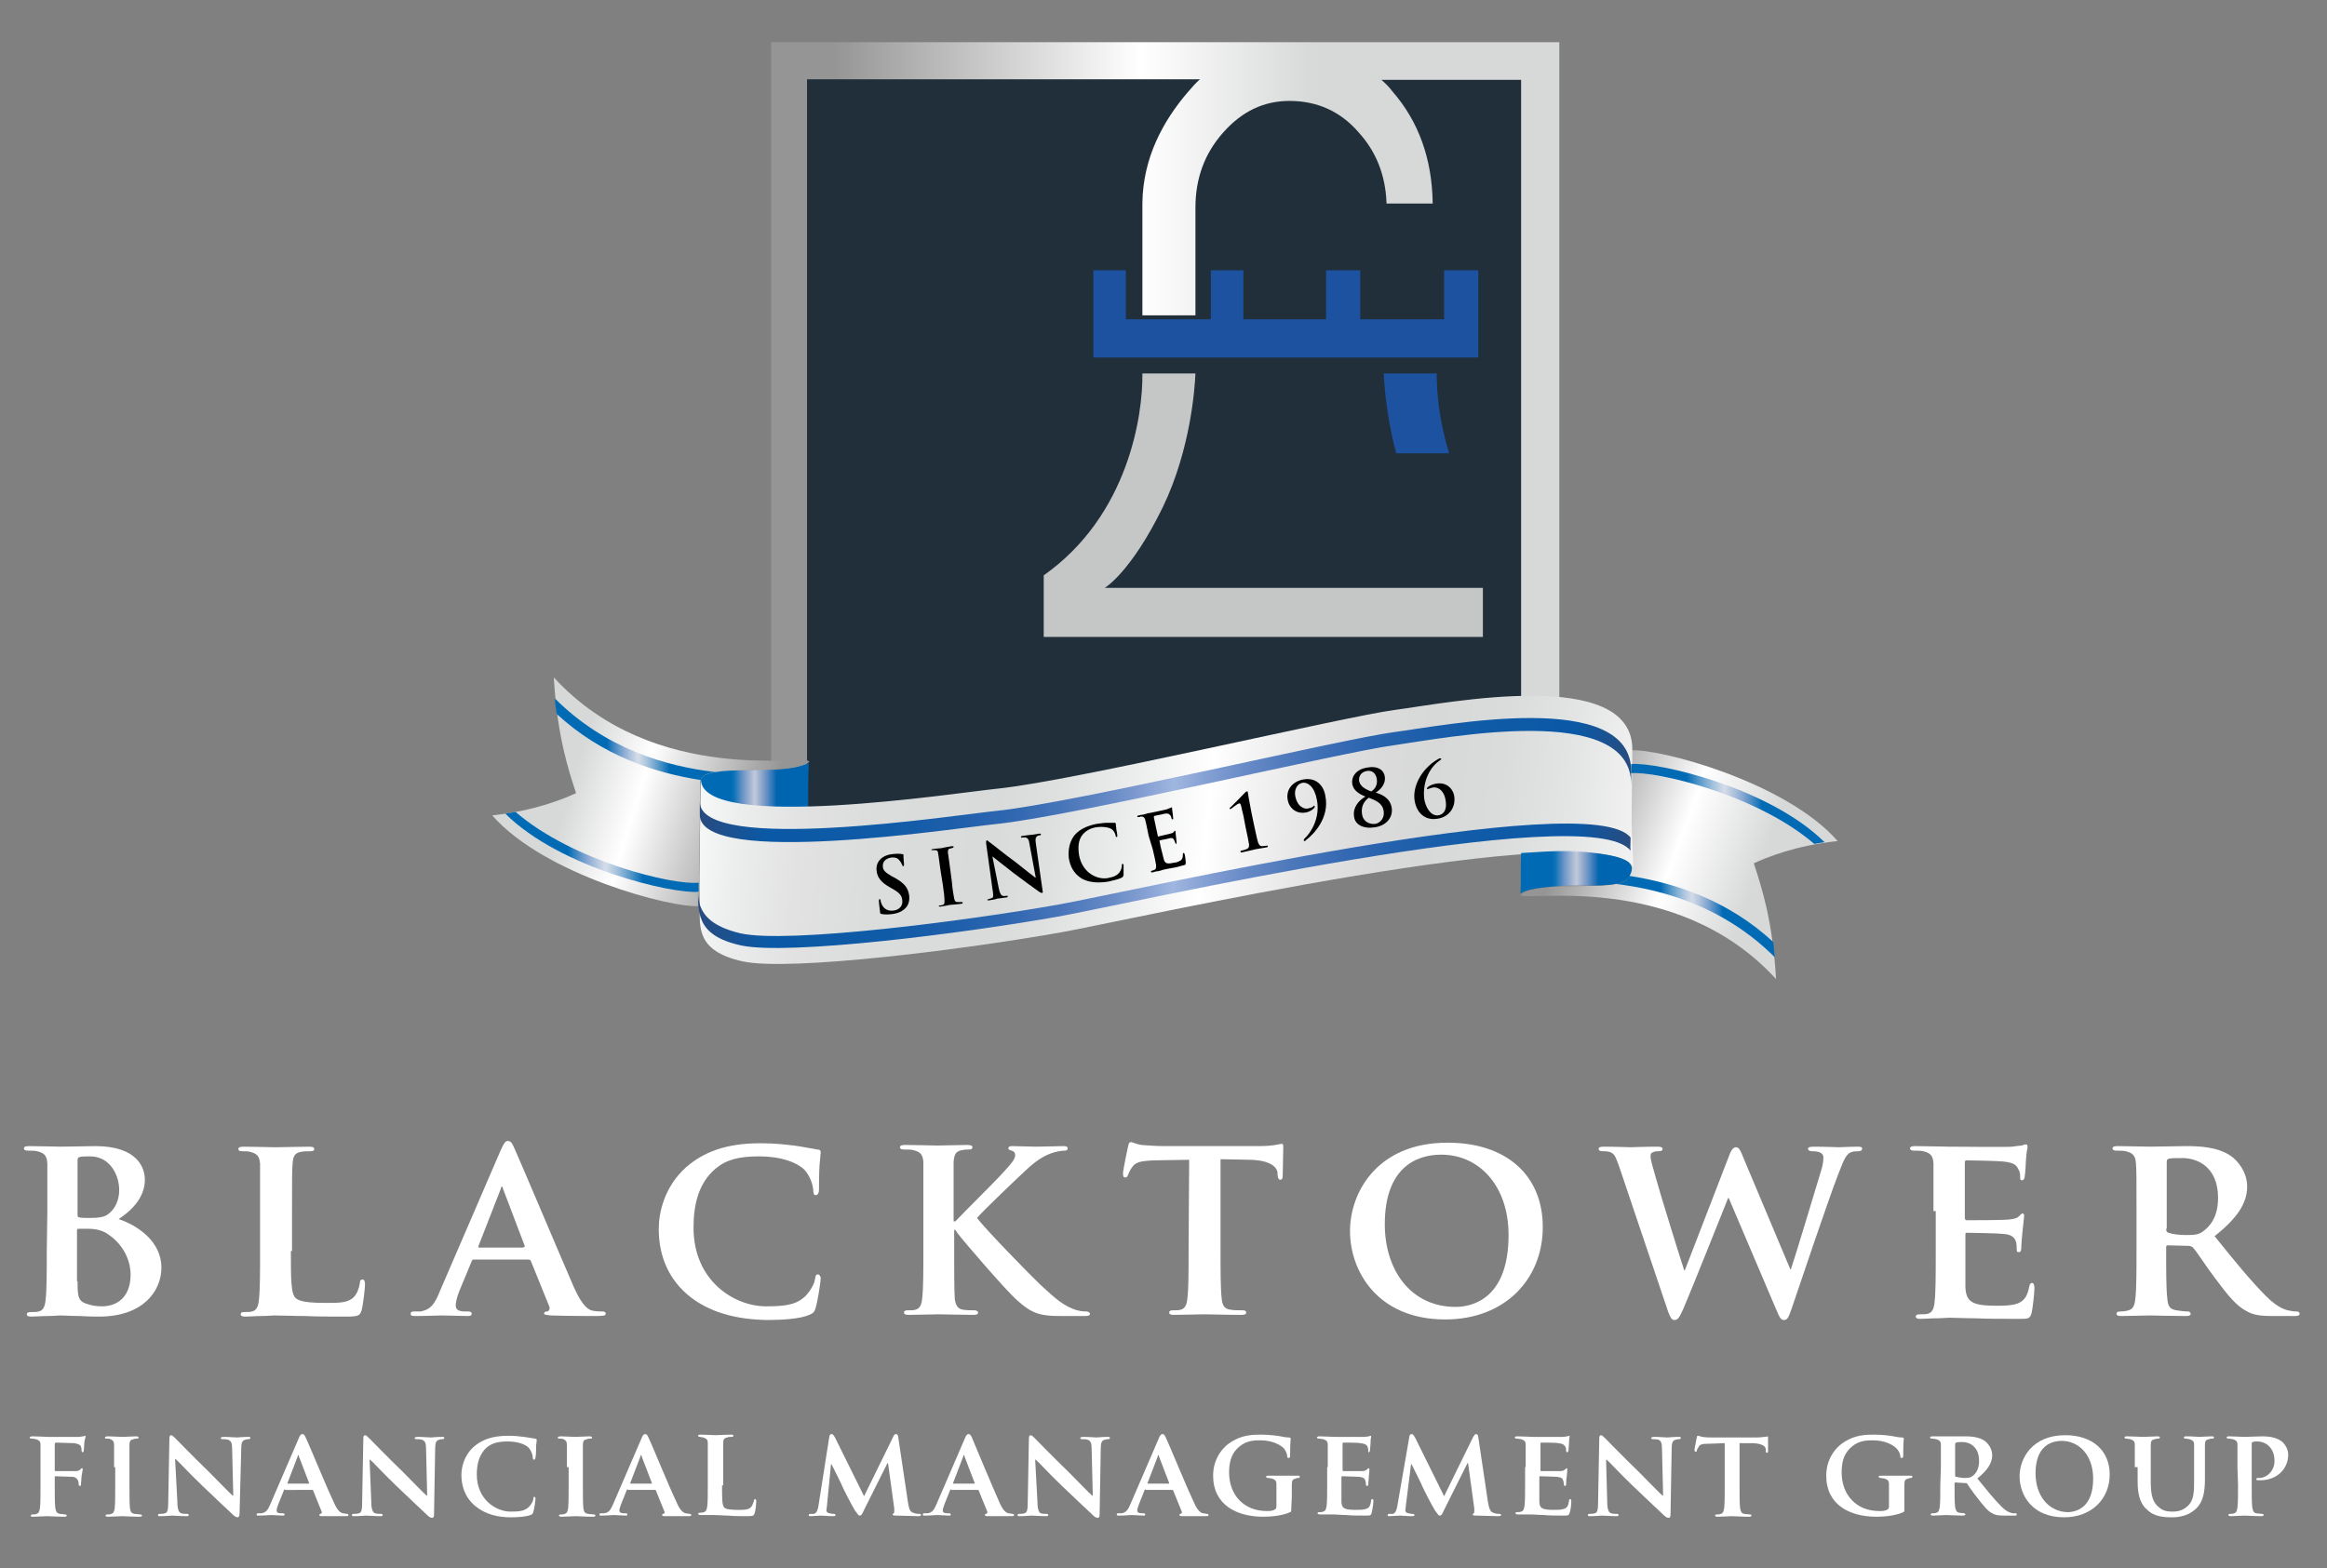 <?xml version="1.0" encoding="utf-8"?>
<!-- Generator: Adobe Illustrator 24.0.1, SVG Export Plug-In . SVG Version: 6.00 Build 0)  -->
<svg version="1.1" id="Layer_1" xmlns="http://www.w3.org/2000/svg" xmlns:xlink="http://www.w3.org/1999/xlink" x="0px" y="0px"
	 viewBox="0 0 408 275" style="enable-background:new 0 0 408 275;" xml:space="preserve">
<rect x="0" y="0" width="408" height="275" fill="#808080" stroke="none"/>
<style type="text/css">
	.st0{fill:url(#SVGID_1_);}
	.st1{fill-rule:evenodd;clip-rule:evenodd;fill:url(#SVGID_2_);}
	.st2{fill-rule:evenodd;clip-rule:evenodd;fill:#FFFFFF;}
	.st3{fill-rule:evenodd;clip-rule:evenodd;fill:#202F3A;}
	.st4{fill-rule:evenodd;clip-rule:evenodd;fill:#C5C6C6;}
	.st5{fill-rule:evenodd;clip-rule:evenodd;fill:#1D52A1;}
	.st6{fill-rule:evenodd;clip-rule:evenodd;}
	.st7{fill-rule:evenodd;clip-rule:evenodd;fill:url(#SVGID_3_);}
	.st8{fill-rule:evenodd;clip-rule:evenodd;fill:url(#SVGID_4_);}
	.st9{fill-rule:evenodd;clip-rule:evenodd;fill:url(#SVGID_5_);}
	.st10{fill-rule:evenodd;clip-rule:evenodd;fill:url(#SVGID_6_);}
	.st11{fill-rule:evenodd;clip-rule:evenodd;fill:url(#SVGID_7_);}
	.st12{fill-rule:evenodd;clip-rule:evenodd;fill:url(#SVGID_8_);}
	.st13{fill-rule:evenodd;clip-rule:evenodd;fill:url(#SVGID_9_);}
	.st14{fill-rule:evenodd;clip-rule:evenodd;fill:url(#SVGID_10_);}
	.st15{fill-rule:evenodd;clip-rule:evenodd;fill:url(#SVGID_11_);}
	.st16{fill-rule:evenodd;clip-rule:evenodd;fill:url(#SVGID_12_);}
</style>
<g>
	<g>
		<g>
			
				<linearGradient id="SVGID_1_" gradientUnits="userSpaceOnUse" x1="272.121" y1="1274.347" x2="318.196" y2="1291.117" gradientTransform="matrix(1 0 0 1 0 -1132.614)">
				<stop  offset="7.932077e-02" style="stop-color:#949594"/>
				<stop  offset="0.469" style="stop-color:#FFFFFF"/>
				<stop  offset="0.772" style="stop-color:#D7D8D8"/>
			</linearGradient>
			<path id="SVGID_80_" class="st0" d="M285.7,153.5l0.3-21.9c4.6-0.4,27,5.4,36.2,15.9c-7.5,0.8-12.5,2.9-14.7,3.9
				c1.3,4,3.3,9.9,3.9,20.3c-17.8-19.4-44.9-13.3-44.8-14.8C270.3,153.9,285.3,157,285.7,153.5z"/>
		</g>
	</g>
</g>
<linearGradient id="SVGID_2_" gradientUnits="userSpaceOnUse" x1="135.2" y1="643.914" x2="273.4" y2="643.914" gradientTransform="matrix(1 0 0 1 0 -566.614)">
	<stop  offset="7.932077e-02" style="stop-color:#949594"/>
	<stop  offset="0.388" style="stop-color:#E9E9E9"/>
	<stop  offset="0.469" style="stop-color:#FFFFFF"/>
	<stop  offset="0.688" style="stop-color:#D7D8D8"/>
</linearGradient>
<rect x="135.2" y="7.4" class="st1" width="138.2" height="139.8"/>
<path class="st2" d="M13.6,224.7c0,2.6,0.1,3.4,1.4,3.9c1.1,0.4,2,0.5,2.9,0.5c2.2,0,5-1.2,5-5.6c0-1.8-0.8-4.9-3.9-7
	c-0.8-0.6-2-1-3.5-1h-1.8c-0.1,0-0.2,0.1-0.2,0.3v8.9L13.6,224.7L13.6,224.7z M13.6,213.1c0,0.3,0.1,0.4,0.3,0.4
	c0.4,0.1,1,0.1,1.9,0.1c1.3,0,2.5-0.1,3.2-0.7c1.1-0.8,1.9-2.3,1.9-4.2c0-2.6-1.6-5.9-5.1-5.9c-0.6,0-1.3,0-1.8,0.1
	c-0.3,0.1-0.4,0.2-0.4,0.6L13.6,213.1L13.6,213.1z M8.3,212.4c0-6,0-7.1,0-8.4c-0.1-1.3-0.5-1.8-1.8-2.1c-0.3-0.1-1-0.1-1.6-0.1
	c-0.4,0-0.7-0.1-0.7-0.4c0-0.3,0.3-0.4,0.9-0.4c2.1,0,4.7,0.1,5.5,0.1c2,0,4.7-0.1,6.1-0.1c7.4,0,8.7,3.8,8.7,5.9
	c0,3.1-2.3,5.4-4.6,6.9c3.3,1.1,7.5,3.9,7.5,8.5c0,4.2-3.3,8.6-10.9,8.6c-0.5,0-1.9,0-3.3-0.1c-1.4,0-2.8-0.1-3.5-0.1
	c-0.5,0-1.3,0.1-2.3,0.1s-2,0.1-2.8,0.1c-0.5,0-0.8-0.1-0.8-0.4c0-0.2,0.1-0.4,0.7-0.4s1.1,0,1.4-0.1c0.8-0.2,1.1-0.9,1.2-2.1
	c0.2-1.7,0.2-4.8,0.2-8.4L8.3,212.4L8.3,212.4z"/>
<path class="st2" d="M51,219.4c0,5.1,0,7.6,0.9,8.3c0.7,0.6,2.3,0.8,5.4,0.8c2.2,0,3.8,0,4.8-1.1c0.5-0.5,0.9-1.6,1-2.4
	c0-0.4,0.1-0.6,0.5-0.6c0.3,0,0.4,0.4,0.4,0.9s-0.3,3.4-0.6,4.5c-0.3,0.9-0.5,1.1-2.6,1.1c-2.9,0-5.3,0-7.3-0.1
	c-2,0-3.8-0.1-5.4-0.1c-0.5,0-1.3,0.1-2.3,0.1s-2,0.1-2.8,0.1c-0.5,0-0.8-0.1-0.8-0.4c0-0.2,0.1-0.4,0.6-0.4c0.6,0,1.1,0,1.4-0.1
	c0.8-0.2,1.1-0.9,1.2-2.1c0.2-1.7,0.2-4.8,0.2-8.4v-7c0-6,0-7.1,0-8.4c-0.1-1.3-0.5-1.8-1.8-2.1c-0.3-0.1-0.8-0.1-1.3-0.1
	s-0.7-0.1-0.7-0.4c0-0.3,0.3-0.4,0.9-0.4c1.9,0,4.5,0.1,5.6,0.1c1,0,4.3-0.1,5.9-0.1c0.6,0,0.9,0.1,0.9,0.4c0,0.3-0.2,0.4-0.7,0.4
	s-1.1,0-1.6,0.1c-1.1,0.2-1.4,0.7-1.5,2.1c-0.1,1.3-0.1,2.4-0.1,8.4v6.9H51z"/>
<path class="st2" d="M91.8,218.7c0.2,0,0.2-0.1,0.2-0.2l-3.8-10c0-0.1-0.1-0.4-0.2-0.4s-0.2,0.2-0.2,0.4l-3.9,10
	c-0.1,0.2,0,0.3,0.1,0.3h7.8V218.7z M83.1,220.9c-0.2,0-0.3,0-0.4,0.3l-2.2,5.3c-0.4,1-0.6,2-0.6,2.4c0,0.7,0.4,1.1,1.6,1.1h0.6
	c0.5,0,0.6,0.2,0.6,0.4c0,0.3-0.2,0.4-0.7,0.4c-1.3,0-3.2-0.1-4.6-0.1c-0.4,0-2.6,0.1-4.7,0.1c-0.5,0-0.7-0.1-0.7-0.4
	c0-0.2,0.1-0.4,0.5-0.4s0.8,0,1.2,0c1.9-0.3,2.6-1.5,3.4-3.5l10.7-24.8c0.5-1.1,0.8-1.6,1.2-1.6c0.6,0,0.8,0.4,1.2,1.3
	c1,2.2,7.8,18.3,10.4,24.3c1.6,3.6,2.7,4.1,3.5,4.2c0.6,0.1,1.1,0.1,1.5,0.1s0.6,0.1,0.6,0.4c0,0.3-0.2,0.4-1.8,0.4
	c-1.4,0-4.4,0-7.8-0.1c-0.7-0.1-1.2-0.1-1.2-0.3s0.1-0.4,0.5-0.4c0.3,0,0.6-0.4,0.4-0.9l-3.2-7.9c-0.1-0.2-0.2-0.3-0.4-0.3H83.1z"/>
<path class="st2" d="M120.6,227.1c-4-3.4-5.1-7.8-5.1-11.6c0-2.7,0.9-7.3,4.8-10.8c3-2.6,6.9-4.2,13-4.2c2.5,0,4.1,0.2,5.9,0.4
	c1.5,0.2,2.9,0.5,4.1,0.7c0.5,0,0.6,0.2,0.6,0.5s-0.1,0.8-0.2,2.2c-0.1,1.3-0.1,3.5-0.1,4.3c0,0.6-0.2,1-0.6,1
	c-0.3,0-0.4-0.3-0.4-0.8c-0.1-1.2-0.6-2.6-1.6-3.7c-1.4-1.3-4.1-2.3-7.9-2.3c-3.6,0-5.8,0.6-7.7,2.2c-3,2.6-3.8,6.4-3.8,10.3
	c0,9.4,7.2,13.8,12.7,13.8c3.6,0,5.6-0.3,7.2-2.1c0.7-0.8,1.3-1.9,1.4-2.7c0.1-0.6,0.2-0.8,0.5-0.8s0.5,0.4,0.5,0.7
	c0,0.5-0.5,3.9-0.9,5.2c-0.2,0.7-0.4,0.9-1.1,1.2c-1.6,0.7-4.7,0.9-7.4,0.9C129.1,231.4,124.3,230.2,120.6,227.1z"/>
<path class="st2" d="M167.3,214.2h0.2c1.4-1.5,7.3-7.3,8.5-8.7c1.2-1.3,2-2.2,2-2.9c0-0.4-0.2-0.7-0.6-0.8c-0.4-0.1-0.6-0.2-0.6-0.4
	c0-0.3,0.2-0.4,0.7-0.4c0.9,0,3.1,0.1,4.2,0.1c1.3,0,3.5-0.1,4.8-0.1c0.4,0,0.7,0.1,0.7,0.4c0,0.3-0.2,0.4-0.6,0.4
	c-0.6,0-1.6,0.2-2.4,0.5c-1.3,0.5-2.6,1.3-4.3,2.9c-1.3,1.2-7.4,7-8.6,8.4c1.4,1.9,9.5,10.2,11.1,11.7c1.8,1.6,3.4,3.3,5.6,4.2
	c1.2,0.5,2,0.5,2.5,0.5c0.3,0,0.6,0.2,0.6,0.4c0,0.3-0.2,0.4-1,0.4h-3.6c-1.2,0-1.9,0-2.8-0.1c-2.2-0.2-3.5-1-5.3-2.6
	c-1.8-1.5-9.6-10.6-10.5-11.8l-0.4-0.6h-0.2v3.6c0,3.6,0,6.7,0.1,8.4c0.1,1.1,0.5,1.9,1.5,2c0.6,0.1,1.5,0.1,2,0.1
	c0.3,0,0.6,0.2,0.6,0.4c0,0.3-0.3,0.4-0.8,0.4c-2.3,0-5.2-0.1-6.2-0.1c-0.9,0-3.5,0.1-5.2,0.1c-0.5,0-0.8-0.1-0.8-0.4
	c0-0.2,0.1-0.4,0.6-0.4c0.6,0,1.1,0,1.4-0.1c0.8-0.2,1.1-0.9,1.2-2.1c0.2-1.7,0.2-4.8,0.2-8.4v-7c0-6,0-7.1,0-8.4
	c-0.1-1.3-0.5-1.8-1.8-2.1c-0.3-0.1-1-0.1-1.6-0.1c-0.4,0-0.7-0.1-0.7-0.4c0-0.3,0.3-0.4,0.9-0.4c2.1,0,4.7,0.1,5.7,0.1
	s3.9-0.1,5.2-0.1c0.6,0,0.9,0.1,0.9,0.4c0,0.3-0.2,0.4-0.6,0.4c-0.4,0-0.7,0-1.2,0.1c-1.1,0.2-1.4,0.7-1.5,2.1c0,1.3,0,2.4,0,8.4v2
	L167.3,214.2L167.3,214.2z"/>
<path class="st2" d="M208.5,203.4l-6.1,0.1c-2.4,0.1-3.3,0.3-3.9,1.2c-0.4,0.5-0.6,1.1-0.7,1.3c-0.1,0.3-0.2,0.5-0.5,0.5
	s-0.4-0.2-0.4-0.7c0-0.6,0.8-4.4,0.9-4.8c0.1-0.5,0.2-0.7,0.5-0.7s0.7,0.3,1.8,0.5c1.2,0.1,2.7,0.2,4.1,0.2h16.6
	c1.3,0,2.2-0.1,2.8-0.2c0.7-0.1,1-0.2,1.1-0.2c0.3,0,0.3,0.2,0.3,0.8c0,0.8-0.1,3.8-0.1,4.8c0,0.4-0.1,0.7-0.4,0.7
	c-0.3,0-0.4-0.2-0.5-0.8v-0.4c-0.1-1-1.2-2.2-4.8-2.3l-5.2-0.1v16c0,3.6,0,6.7,0.2,8.4c0.1,1.1,0.4,1.9,1.6,2
	c0.5,0.1,1.5,0.1,2.1,0.1c0.5,0,0.6,0.2,0.6,0.4c0,0.3-0.3,0.4-0.8,0.4c-2.7,0-5.4-0.1-6.6-0.1c-0.9,0-3.7,0.1-5.3,0.1
	c-0.5,0-0.8-0.1-0.8-0.4c0-0.2,0.1-0.4,0.6-0.4c0.6,0,1.1,0,1.4-0.1c0.8-0.2,1.1-0.9,1.2-2.1c0.2-1.7,0.2-4.8,0.2-8.4L208.5,203.4z"
	/>
<path class="st2" d="M264.5,216.6c0-8.7-5.2-14.1-11.8-14.1c-4.5,0-9.9,2.4-9.9,12.2c0,8.1,4.6,14.5,12.4,14.5
	C258,229.2,264.5,227.9,264.5,216.6L264.5,216.6z M236.7,215.9c0-6.7,4.7-15.5,17.1-15.5c10.3,0,16.7,5.7,16.7,14.8
	s-6.6,16.2-17.1,16.2C241.5,231.4,236.7,222.9,236.7,215.9z"/>
<path class="st2" d="M284,204.9c-0.5-1.4-0.8-2.4-1.4-2.7c-0.4-0.3-1.2-0.3-1.6-0.3s-0.7-0.1-0.7-0.4c0-0.3,0.3-0.4,0.9-0.4
	c2.1,0,4.4,0.1,4.7,0.1s2.4-0.1,4.7-0.1c0.6,0,0.9,0.1,0.9,0.4c0,0.3-0.3,0.4-0.7,0.4c-0.3,0-0.7,0-1,0.2c-0.4,0.1-0.4,0.4-0.4,0.8
	c0,0.5,0.4,1.8,0.9,3.6c0.7,2.6,4.4,14.5,5,16.3h0.1l7.8-20.2c0.4-1.1,0.8-1.4,1.2-1.4c0.5,0,0.8,0.6,1.3,1.9l8.2,19.5h0.1
	c0.8-2.3,3.9-12.7,5.3-17.3c0.3-0.9,0.4-1.7,0.4-2.3s-0.4-1.1-2-1.1c-0.4,0-0.7-0.2-0.7-0.4c0-0.3,0.3-0.4,1-0.4
	c2.1,0,4,0.1,4.4,0.1c0.3,0,2-0.1,3.4-0.1c0.5,0,0.7,0.1,0.7,0.3c0,0.3-0.2,0.5-0.6,0.5s-1,0-1.4,0.2c-1,0.4-1.4,1.9-2.3,4.1
	c-1.9,5-6.1,17.5-8.1,23.4c-0.5,1.4-0.7,1.9-1.3,1.9c-0.6,0-0.8-0.5-1.4-1.9l-8.3-19.5H303c-0.7,1.7-6.2,15.6-7.8,19.3
	c-0.7,1.6-1,2.1-1.6,2.1c-0.5,0-0.7-0.4-1.1-1.4L284,204.9z"/>
<path class="st2" d="M339,212.4c0-6,0-7.1,0-8.4c-0.1-1.3-0.5-1.8-1.8-2.1c-0.3-0.1-1-0.1-1.6-0.1c-0.4,0-0.7-0.1-0.7-0.4
	c0-0.3,0.3-0.4,0.9-0.4c2.1,0,4.7,0.1,5.9,0.1c1.3,0,10.4,0.1,11.1,0s1.4-0.2,1.7-0.2c0.2-0.1,0.5-0.2,0.7-0.2s0.3,0.2,0.3,0.4
	c0,0.3-0.2,0.7-0.3,2.6c0,0.4-0.1,2.1-0.2,2.6c0,0.2-0.1,0.7-0.5,0.7c-0.3,0-0.3-0.2-0.3-0.5s0-1-0.3-1.4c-0.3-0.7-0.7-1.2-2.7-1.4
	c-0.7-0.1-5.6-0.2-6.4-0.2c-0.2,0-0.3,0.1-0.3,0.4v9.7c0,0.2,0.1,0.4,0.3,0.4c0.9,0,6.2,0,7.2-0.1s1.6-0.2,2-0.6
	c0.3-0.3,0.5-0.5,0.6-0.5c0.2,0,0.3,0.2,0.3,0.4s-0.1,0.9-0.3,2.9c-0.1,0.8-0.2,2.4-0.2,2.6c0,0.3,0,0.9-0.4,0.9
	c-0.3,0-0.4-0.1-0.4-0.3c0-0.4,0-0.9-0.1-1.4c-0.2-0.8-0.7-1.4-2.3-1.5c-0.8-0.1-5.4-0.2-6.4-0.2c-0.2,0-0.2,0.2-0.2,0.4v3.2
	c0,1.4,0,4.7,0,5.9c0.1,2.7,1.3,3.3,5.5,3.3c1.1,0,2.8,0,3.9-0.5c1-0.5,1.5-1.3,1.8-2.9c0.1-0.4,0.2-0.6,0.5-0.6s0.4,0.5,0.4,0.9
	c0,0.9-0.3,3.6-0.5,4.4c-0.3,1-0.6,1-2.2,1c-3.1,0-5.5,0-7.5-0.1c-2,0-3.5-0.1-4.7-0.1c-0.5,0-1.3,0.1-2.3,0.1s-2,0.1-2.8,0.1
	c-0.5,0-0.8-0.1-0.8-0.4c0-0.2,0.1-0.4,0.7-0.4s1.1,0,1.4-0.1c0.8-0.2,1.1-0.9,1.2-2.1c0.2-1.7,0.2-4.8,0.2-8.4v-7.5L339,212.4
	L339,212.4z"/>
<path class="st2" d="M379.8,215.5c0,0.4,0.1,0.6,0.4,0.7c0.9,0.3,2.1,0.4,3.1,0.4c1.6,0,2.2-0.1,2.9-0.6c1.3-0.9,2.7-2.6,2.7-5.9
	c0-5.6-3.8-7-6.2-7c-1,0-2,0-2.4,0.1c-0.3,0.1-0.4,0.2-0.4,0.6v11.7H379.8z M374.6,212.4c0-6,0-7.1-0.1-8.4
	c-0.1-1.3-0.5-1.8-1.8-2.1c-0.3-0.1-1-0.1-1.6-0.1c-0.4,0-0.7-0.1-0.7-0.4c0-0.3,0.3-0.4,0.9-0.4c2.1,0,4.7,0.1,5.6,0.1
	c1.4,0,5.1-0.1,6.4-0.1c2.6,0,5.6,0.2,7.8,1.7c1.2,0.8,2.9,2.8,2.9,5.4c0,2.9-1.7,5.5-5.7,8.7c3.6,4.5,6.5,8,9,10.5
	c2.3,2.3,3.7,2.5,4.4,2.6c0.4,0.1,0.7,0.1,1,0.1s0.5,0.2,0.5,0.4c0,0.3-0.3,0.4-0.8,0.4h-3.9c-2.3,0-3.4-0.2-4.5-0.8
	c-1.8-0.9-3.3-2.7-5.6-5.8c-1.6-2.1-3.3-4.8-3.9-5.4c-0.2-0.2-0.5-0.3-0.7-0.3l-3.7-0.1c-0.2,0-0.3,0.1-0.3,0.3v0.6
	c0,3.7,0,6.7,0.2,8.4c0.1,1.2,0.3,1.9,1.6,2.1c0.6,0.1,1.5,0.2,2,0.2c0.3,0,0.5,0.2,0.5,0.4c0,0.3-0.3,0.4-0.8,0.4
	c-2.4,0-5.8-0.1-6.4-0.1c-0.8,0-3.4,0.1-5,0.1c-0.5,0-0.8-0.1-0.8-0.4c0-0.2,0.1-0.4,0.7-0.4s1.1-0.1,1.4-0.2
	c0.8-0.2,1.1-0.9,1.2-2.1c0.2-1.7,0.2-4.8,0.2-8.4L374.6,212.4L374.6,212.4z"/>
<path class="st2" d="M9.6,260.6c0,1.8,0,3.1,0.1,3.9c0.1,0.5,0.2,0.9,0.8,1c0.3,0,0.7,0.1,0.9,0.1s0.3,0.1,0.3,0.2s-0.1,0.2-0.4,0.2
	c-1.2,0-2.6-0.1-3.1-0.1S6.5,266,5.8,266c-0.3,0-0.4,0-0.4-0.2c0-0.1,0.1-0.2,0.3-0.2c0.3,0,0.5,0,0.7-0.1c0.4-0.1,0.5-0.4,0.6-1
	c0.1-0.8,0.1-2.1,0.1-3.9v-3.3c0-2.8,0-3.3,0-3.9c0-0.6-0.2-0.8-0.8-1c-0.2,0-0.5-0.1-0.8-0.1c-0.2,0-0.3-0.1-0.3-0.2
	c0-0.1,0.2-0.2,0.5-0.2c1,0,2.2,0.1,2.7,0.1c0.7,0,5,0,5.4,0c0.3,0,0.6-0.1,0.8-0.1c0.1,0,0.2-0.1,0.3-0.1s0.1,0.1,0.1,0.2
	c0,0.1-0.1,0.3-0.2,0.8c0,0.2-0.1,1.3-0.1,1.5s-0.1,0.4-0.2,0.4c-0.1,0-0.2-0.1-0.2-0.3s0-0.4-0.1-0.7s-0.5-0.5-1.2-0.6L9.8,253
	c-0.1,0-0.2,0.1-0.2,0.3v4.5c0,0.1,0,0.2,0.1,0.2h2.7c0.3,0,0.6,0,0.9,0c0.3,0,0.6-0.1,0.8-0.3c0.1-0.1,0.1-0.2,0.3-0.2
	c0.1,0,0.1,0.1,0.1,0.2s-0.1,0.6-0.2,1.2c0,0.4-0.1,1.2-0.1,1.3c0,0.2,0,0.4-0.2,0.4c-0.1,0-0.2-0.1-0.2-0.3c0-0.1,0-0.3-0.1-0.6
	c-0.1-0.2-0.3-0.6-0.9-0.7c-0.5,0-2.7-0.1-3.1-0.1c-0.1,0-0.1,0-0.1,0.2V260.6z"/>
<path class="st2" d="M20,257.3c0-2.8,0-3.3,0-3.9c0-0.6-0.2-0.8-0.6-1c-0.2-0.1-0.5-0.1-0.7-0.1s-0.3,0-0.3-0.2
	c0-0.1,0.2-0.2,0.5-0.2c0.7,0,2,0.1,2.6,0.1c0.5,0,1.7-0.1,2.4-0.1c0.2,0,0.4,0.1,0.4,0.2c0,0.2-0.1,0.2-0.3,0.2
	c-0.2,0-0.3,0-0.6,0.1c-0.5,0.1-0.7,0.3-0.7,1c0,0.6,0,1.1,0,3.9v3.3c0,1.8,0,3.2,0.1,4c0.1,0.5,0.2,0.8,0.8,0.9
	c0.3,0,0.7,0.1,1,0.1c0.2,0,0.3,0.1,0.3,0.2s-0.1,0.2-0.4,0.2c-1.3,0-2.6-0.1-3.1-0.1c-0.4,0-1.7,0.1-2.5,0.1
	c-0.2,0-0.4-0.1-0.4-0.2s0.1-0.2,0.3-0.2c0.3,0,0.5,0,0.7-0.1c0.4-0.1,0.5-0.4,0.6-0.9c0.1-0.8,0.1-2.2,0.1-4v-3.3H20z"/>
<path class="st2" d="M31.1,263.4c0,1.4,0.3,1.9,0.7,2c0.3,0.1,0.7,0.1,1,0.1c0.2,0,0.3,0.1,0.3,0.2c0,0.2-0.2,0.2-0.4,0.2
	c-1.2,0-2.1-0.1-2.5-0.1c-0.2,0-1.1,0.1-2.1,0.1c-0.3,0-0.4,0-0.4-0.2c0-0.1,0.1-0.2,0.3-0.2c0.3,0,0.6,0,0.9-0.1
	c0.5-0.1,0.6-0.6,0.6-2.2l0.2-10.9c0-0.4,0.1-0.6,0.3-0.6c0.2,0,0.5,0.3,0.8,0.6c0.2,0.2,3.1,3.2,5.9,5.9c1.3,1.3,3.8,3.9,4.1,4.1
	h0.1l-0.2-8.2c0-1.1-0.2-1.4-0.7-1.6c-0.3-0.1-0.7-0.1-1-0.1c-0.2,0-0.3-0.1-0.3-0.2c0-0.1,0.2-0.2,0.5-0.2c1,0,2,0.1,2.4,0.1
	c0.2,0,0.9-0.1,1.9-0.1c0.3,0,0.4,0,0.4,0.2c0,0.1-0.1,0.2-0.3,0.2s-0.3,0-0.6,0.1c-0.5,0.1-0.7,0.5-0.7,1.5L42,265.5
	c0,0.4-0.2,0.6-0.3,0.6c-0.3,0-0.6-0.2-0.8-0.4c-1.2-1.1-3.6-3.4-5.6-5.3c-2.1-2-4.1-4.2-4.5-4.5h-0.1L31.1,263.4z"/>
<path class="st2" d="M54.1,260.2c0.1,0,0.1,0,0.1-0.1l-1.8-4.7c0-0.1,0-0.2-0.1-0.2s-0.1,0.1-0.1,0.2l-1.8,4.7c0,0.1,0,0.1,0.1,0.1
	H54.1L54.1,260.2z M50,261.2c-0.1,0-0.1,0-0.2,0.1l-1,2.5c-0.2,0.5-0.3,0.9-0.3,1.1c0,0.3,0.2,0.5,0.8,0.5h0.3
	c0.2,0,0.3,0.1,0.3,0.2c0,0.2-0.1,0.2-0.3,0.2c-0.6,0-1.5-0.1-2.1-0.1c-0.2,0-1.2,0.1-2.2,0.1c-0.2,0-0.3,0-0.3-0.2
	c0-0.1,0.1-0.2,0.2-0.2c0.2,0,0.4,0,0.6,0c0.9-0.1,1.2-0.7,1.6-1.6l5-11.6c0.2-0.5,0.4-0.7,0.6-0.7c0.3,0,0.4,0.2,0.6,0.6
	c0.5,1,3.6,8.6,4.9,11.3c0.7,1.7,1.3,1.9,1.6,2c0.3,0,0.5,0.1,0.7,0.1s0.3,0.1,0.3,0.2c0,0.2-0.1,0.2-0.8,0.2s-2.1,0-3.7,0
	c-0.3,0-0.6,0-0.6-0.2c0-0.1,0-0.2,0.2-0.2c0.1,0,0.3-0.2,0.2-0.4l-1.5-3.7c0-0.1-0.1-0.1-0.2-0.1H50V261.2z"/>
<path class="st2" d="M65.1,263.4c0,1.4,0.3,1.9,0.7,2c0.3,0.1,0.7,0.1,1,0.1c0.2,0,0.3,0.1,0.3,0.2c0,0.2-0.2,0.2-0.4,0.2
	c-1.2,0-2.1-0.1-2.5-0.1c-0.2,0-1.1,0.1-2.1,0.1c-0.3,0-0.4,0-0.4-0.2c0-0.1,0.1-0.2,0.3-0.2c0.3,0,0.6,0,0.9-0.1
	c0.5-0.1,0.6-0.6,0.6-2.2l0.2-10.9c0-0.4,0.1-0.6,0.3-0.6s0.5,0.3,0.8,0.6c0.2,0.2,3.1,3.2,5.9,5.9c1.3,1.3,3.8,3.9,4.1,4.1h0.1
	l-0.2-8.2c0-1.1-0.2-1.4-0.7-1.6c-0.3-0.1-0.7-0.1-1-0.1c-0.2,0-0.3-0.1-0.3-0.2c0-0.1,0.2-0.2,0.5-0.2c1,0,2,0.1,2.4,0.1
	c0.2,0,0.9-0.1,1.9-0.1c0.3,0,0.4,0,0.4,0.2c0,0.1-0.1,0.2-0.3,0.2c-0.2,0-0.4,0-0.6,0.1c-0.5,0.1-0.7,0.5-0.7,1.5l-0.2,11.6
	c0,0.4-0.1,0.6-0.3,0.6c-0.3,0-0.6-0.2-0.8-0.4c-1.2-1.1-3.6-3.4-5.6-5.3c-2.1-2-4.1-4.2-4.5-4.5h-0.1L65.1,263.4z"/>
<path class="st2" d="M83.3,264.1c-1.9-1.6-2.4-3.7-2.4-5.4c0-1.3,0.4-3.4,2.2-5c1.4-1.2,3.2-1.9,6-1.9c1.2,0,1.9,0.1,2.8,0.2
	c0.7,0.1,1.3,0.2,1.9,0.3c0.2,0,0.3,0.1,0.3,0.2c0,0.1,0,0.4-0.1,1c0,0.6,0,1.6-0.1,2c0,0.3-0.1,0.5-0.3,0.5c-0.1,0-0.2-0.2-0.2-0.4
	c0-0.6-0.3-1.2-0.7-1.7c-0.6-0.6-1.9-1.1-3.7-1.1c-1.7,0-2.7,0.3-3.6,1c-1.4,1.2-1.8,3-1.8,4.8c0,4.4,3.4,6.5,5.9,6.5
	c1.7,0,2.6-0.1,3.4-1c0.3-0.4,0.6-0.9,0.6-1.2c0-0.3,0.1-0.4,0.2-0.4s0.2,0.2,0.2,0.3c0,0.2-0.2,1.8-0.4,2.4
	c-0.1,0.3-0.2,0.4-0.5,0.5c-0.8,0.3-2.2,0.4-3.4,0.4C87.3,266.1,85.1,265.6,83.3,264.1z"/>
<path class="st2" d="M99.4,257.3c0-2.8,0-3.3,0-3.9c0-0.6-0.2-0.8-0.6-1c-0.2-0.1-0.5-0.1-0.7-0.1s-0.3,0-0.3-0.2
	c0-0.1,0.2-0.2,0.5-0.2c0.7,0,2,0.1,2.6,0.1c0.5,0,1.7-0.1,2.5-0.1c0.2,0,0.4,0.1,0.4,0.2c0,0.2-0.1,0.2-0.3,0.2
	c-0.2,0-0.3,0-0.6,0.1c-0.5,0.1-0.7,0.3-0.7,1c0,0.6,0,1.1,0,3.9v3.3c0,1.8,0,3.2,0.1,4c0.1,0.5,0.2,0.8,0.8,0.9
	c0.3,0,0.7,0.1,1,0.1c0.2,0,0.3,0.1,0.3,0.2s-0.1,0.2-0.4,0.2c-1.3,0-2.6-0.1-3.1-0.1c-0.4,0-1.7,0.1-2.5,0.1
	c-0.2,0-0.4-0.1-0.4-0.2s0.1-0.2,0.3-0.2c0.3,0,0.5,0,0.7-0.1c0.4-0.1,0.5-0.4,0.6-0.9c0.1-0.8,0.1-2.2,0.1-4v-3.3H99.4z"/>
<path class="st2" d="M114.2,260.2c0.1,0,0.1,0,0.1-0.1l-1.8-4.7c0-0.1,0-0.2-0.1-0.2s-0.1,0.1-0.1,0.2l-1.8,4.7c0,0.1,0,0.1,0.1,0.1
	H114.2L114.2,260.2z M110.1,261.2c-0.1,0-0.1,0-0.2,0.1l-1,2.5c-0.2,0.5-0.3,0.9-0.3,1.1c0,0.3,0.2,0.5,0.8,0.5h0.3
	c0.2,0,0.3,0.1,0.3,0.2c0,0.2-0.1,0.2-0.3,0.2c-0.6,0-1.5-0.1-2.1-0.1c-0.2,0-1.2,0.1-2.2,0.1c-0.2,0-0.3,0-0.3-0.2
	c0-0.1,0.1-0.2,0.2-0.2c0.2,0,0.4,0,0.6,0c0.9-0.1,1.2-0.7,1.6-1.6l5-11.6c0.2-0.5,0.4-0.7,0.6-0.7c0.3,0,0.4,0.2,0.6,0.6
	c0.5,1,3.6,8.6,4.9,11.3c0.7,1.7,1.3,1.9,1.6,2c0.3,0,0.5,0.1,0.7,0.1s0.3,0.1,0.3,0.2c0,0.2-0.1,0.2-0.8,0.2c-0.7,0-2.1,0-3.7,0
	c-0.3,0-0.6,0-0.6-0.2c0-0.1,0-0.2,0.2-0.2c0.1,0,0.3-0.2,0.2-0.4l-1.5-3.7c0-0.1-0.1-0.1-0.2-0.1h-4.7V261.2z"/>
<path class="st2" d="M126.6,260.5c0,2.4,0,3.5,0.4,3.9c0.3,0.3,1.1,0.4,2.5,0.4c1,0,1.7,0,2.2-0.5c0.2-0.2,0.4-0.8,0.5-1.1
	c0-0.2,0.1-0.3,0.2-0.3c0.1,0,0.2,0.2,0.2,0.4c0,0.2-0.1,1.6-0.3,2.1c-0.1,0.4-0.2,0.5-1.2,0.5c-1.4,0-2.5,0-3.4-0.1
	c-0.9,0-1.8-0.1-2.5-0.1c-0.2,0-0.6,0-1.1,0s-0.9,0-1.3,0c-0.2,0-0.4-0.1-0.4-0.2s0.1-0.2,0.3-0.2c0.3,0,0.5,0,0.7-0.1
	c0.4-0.1,0.5-0.4,0.6-1c0.1-0.8,0.1-2.2,0.1-3.9V257c0-2.8,0-3.3,0-3.9c0-0.6-0.2-0.8-0.8-1c-0.1,0-0.4-0.1-0.6-0.1
	s-0.3-0.1-0.3-0.2c0-0.1,0.1-0.2,0.4-0.2c0.9,0,2.1,0.1,2.6,0.1s2-0.1,2.8-0.1c0.3,0,0.4,0.1,0.4,0.2c0,0.1-0.1,0.2-0.4,0.2
	c-0.2,0-0.5,0-0.7,0.1c-0.5,0.1-0.7,0.3-0.7,1c0,0.6,0,1.1,0,3.9v3.5H126.6z"/>
<path class="st2" d="M145.4,252c0-0.3,0.2-0.5,0.4-0.5s0.3,0.1,0.6,0.6l5.1,10.3l5.1-10.4c0.1-0.3,0.3-0.5,0.5-0.5s0.4,0.2,0.4,0.6
	l1.7,11.4c0.2,1.1,0.3,1.6,0.9,1.8c0.5,0.2,0.8,0.2,1.1,0.2c0.2,0,0.3,0.1,0.3,0.2s-0.2,0.2-0.5,0.2c-0.5,0-3.2-0.1-3.9-0.1
	c-0.5,0-0.6-0.1-0.6-0.2s0.1-0.1,0.2-0.2c0.1-0.1,0.1-0.3,0.1-0.8l-1.1-8h-0.1l-4.1,8.2c-0.4,0.9-0.5,1-0.8,1
	c-0.2,0-0.4-0.4-0.8-0.9c-0.5-0.8-2-3.7-2.2-4.2c-0.1-0.3-1.3-2.7-1.9-3.9h-0.1L145,264c0,0.3-0.1,0.6-0.1,0.9s0.3,0.5,0.6,0.5
	c0.3,0.1,0.5,0.1,0.7,0.1s0.3,0.1,0.3,0.2c0,0.2-0.2,0.2-0.5,0.2c-0.8,0-1.7-0.1-2-0.1c-0.4,0-1.3,0.1-1.9,0.1c-0.2,0-0.3,0-0.3-0.2
	c0-0.1,0.1-0.2,0.3-0.2c0.1,0,0.3,0,0.6,0c0.5-0.1,0.7-0.8,0.8-1.4L145.4,252z"/>
<path class="st2" d="M170.8,260.2c0.1,0,0.1,0,0.1-0.1l-1.8-4.7c0-0.1,0-0.2-0.1-0.2s-0.1,0.1-0.1,0.2l-1.8,4.7c0,0.1,0,0.1,0.1,0.1
	H170.8L170.8,260.2z M166.8,261.2c-0.1,0-0.1,0-0.2,0.1l-1,2.5c-0.2,0.5-0.3,0.9-0.3,1.1c0,0.3,0.2,0.5,0.8,0.5h0.3
	c0.2,0,0.3,0.1,0.3,0.2c0,0.2-0.1,0.2-0.3,0.2c-0.6,0-1.5-0.1-2.1-0.1c-0.2,0-1.2,0.1-2.2,0.1c-0.2,0-0.3,0-0.3-0.2
	c0-0.1,0.1-0.2,0.2-0.2c0.2,0,0.4,0,0.6,0c0.9-0.1,1.2-0.7,1.6-1.6l5-11.6c0.2-0.5,0.4-0.7,0.6-0.7c0.3,0,0.4,0.2,0.6,0.6
	c0.4,1,3.6,8.6,4.8,11.3c0.7,1.7,1.3,1.9,1.6,2c0.3,0,0.5,0.1,0.7,0.1s0.3,0.1,0.3,0.2c0,0.2-0.1,0.2-0.8,0.2s-2.1,0-3.7,0
	c-0.3,0-0.6,0-0.6-0.2c0-0.1,0-0.2,0.2-0.2c0.1,0,0.3-0.2,0.2-0.4l-1.5-3.7c0-0.1-0.1-0.1-0.2-0.1h-4.6L166.8,261.2L166.8,261.2z"/>
<path class="st2" d="M181.9,263.4c0,1.4,0.3,1.9,0.6,2s0.7,0.1,1,0.1c0.2,0,0.3,0.1,0.3,0.2c0,0.2-0.2,0.2-0.4,0.2
	c-1.2,0-2.1-0.1-2.5-0.1c-0.2,0-1.1,0.1-2.1,0.1c-0.3,0-0.4,0-0.4-0.2c0-0.1,0.1-0.2,0.3-0.2c0.3,0,0.6,0,0.9-0.1
	c0.5-0.1,0.6-0.6,0.6-2.2l0.2-10.9c0-0.4,0.1-0.6,0.3-0.6s0.5,0.3,0.8,0.6c0.2,0.2,3.1,3.2,5.9,5.9c1.3,1.3,3.8,3.9,4.1,4.1h0.1
	l-0.2-8.2c0-1.1-0.2-1.4-0.7-1.6c-0.3-0.1-0.7-0.1-1-0.1c-0.2,0-0.3-0.1-0.3-0.2c0-0.1,0.2-0.2,0.5-0.2c1,0,2,0.1,2.4,0.1
	c0.2,0,0.9-0.1,1.9-0.1c0.3,0,0.4,0,0.4,0.2c0,0.1-0.1,0.2-0.3,0.2s-0.3,0-0.6,0.1c-0.5,0.1-0.7,0.5-0.7,1.5l-0.2,11.6
	c0,0.4-0.1,0.6-0.3,0.6c-0.3,0-0.6-0.2-0.8-0.4c-1.2-1.1-3.6-3.4-5.6-5.3c-2.1-2-4.1-4.2-4.5-4.5h-0.1L181.9,263.4z"/>
<path class="st2" d="M204.9,260.2c0.1,0,0.1,0,0.1-0.1l-1.8-4.7c0-0.1,0-0.2-0.1-0.2s-0.1,0.1-0.1,0.2l-1.8,4.7c0,0.1,0,0.1,0.1,0.1
	H204.9L204.9,260.2z M200.9,261.2c-0.1,0-0.1,0-0.2,0.1l-1,2.5c-0.2,0.5-0.3,0.9-0.3,1.1c0,0.3,0.2,0.5,0.8,0.5h0.3
	c0.2,0,0.3,0.1,0.3,0.2c0,0.2-0.1,0.2-0.3,0.2c-0.6,0-1.5-0.1-2.1-0.1c-0.2,0-1.2,0.1-2.2,0.1c-0.2,0-0.4,0-0.4-0.2
	c0-0.1,0.1-0.2,0.2-0.2c0.2,0,0.4,0,0.6,0c0.9-0.1,1.2-0.7,1.6-1.6l5-11.6c0.2-0.5,0.4-0.7,0.6-0.7c0.3,0,0.4,0.2,0.6,0.6
	c0.5,1,3.6,8.6,4.9,11.3c0.7,1.7,1.3,1.9,1.6,2c0.3,0,0.5,0.1,0.7,0.1s0.3,0.1,0.3,0.2c0,0.2-0.1,0.2-0.8,0.2s-2.1,0-3.7,0
	c-0.3,0-0.6,0-0.6-0.2c0-0.1,0-0.2,0.2-0.2c0.1,0,0.3-0.2,0.2-0.4l-1.5-3.7c0-0.1-0.1-0.1-0.2-0.1h-4.6L200.9,261.2L200.9,261.2z"/>
<path class="st2" d="M226.4,264.6c0,0.5,0,0.5-0.2,0.6c-1.3,0.6-3.2,0.8-4.7,0.8c-4.7,0-8.8-2.1-8.8-7.2c0-2.9,1.6-5,3.3-6
	c1.8-1.1,3.5-1.2,5.1-1.2c1.3,0,3,0.2,3.4,0.3s1.1,0.2,1.5,0.2c0.2,0,0.3,0.1,0.3,0.2c0,0.2-0.1,0.7-0.1,3c0,0.3-0.1,0.4-0.3,0.4
	c-0.1,0-0.2-0.1-0.2-0.2c0-0.4-0.2-1-0.6-1.5c-0.6-0.6-2-1.4-4.1-1.4c-1,0-2.4,0-3.7,1.1c-1.1,0.9-1.8,2.2-1.8,4.5
	c0,4,2.6,6.8,6.6,6.8c0.5,0,0.9,0,1.3-0.2c0.3-0.1,0.4-0.3,0.4-0.6v-1.7c0-0.9,0-1.6,0-2.2s-0.2-0.8-0.8-1c-0.2,0-0.5-0.1-0.7-0.1
	s-0.3-0.1-0.3-0.2c0-0.2,0.2-0.2,0.4-0.2c1,0,2.4,0,2.9,0c0.6,0,1.6,0,2.2,0c0.3,0,0.4,0,0.4,0.2c0,0.1-0.1,0.2-0.2,0.2
	c-0.1,0-0.3,0-0.5,0.1c-0.5,0.1-0.7,0.3-0.7,1c0,0.6,0,1.3,0,2.2L226.4,264.6L226.4,264.6z"/>
<path class="st2" d="M232.8,257.3c0-2.8,0-3.3,0-3.9c0-0.6-0.2-0.8-0.8-1c-0.2,0-0.5-0.1-0.8-0.1c-0.2,0-0.3-0.1-0.3-0.2
	c0-0.1,0.2-0.2,0.4-0.2c1,0,2.2,0.1,2.7,0.1c0.6,0,4.8,0,5.2,0c0.3,0,0.7-0.1,0.8-0.1s0.2-0.1,0.3-0.1s0.1,0.1,0.1,0.2
	c0,0.1-0.1,0.3-0.1,1.2c0,0.2-0.1,1-0.1,1.2c0,0.1-0.1,0.3-0.2,0.3c-0.1,0-0.1-0.1-0.1-0.2c0-0.1,0-0.5-0.1-0.7
	c-0.1-0.3-0.3-0.6-1.3-0.7c-0.3-0.1-2.6-0.1-3-0.1c-0.1,0-0.1,0.1-0.1,0.2v4.6c0,0.1,0,0.2,0.1,0.2c0.4,0,2.9,0,3.3,0
	c0.4,0,0.7-0.1,0.9-0.3c0.1-0.1,0.2-0.2,0.3-0.2s0.1,0.1,0.1,0.2s0,0.4-0.1,1.3c0,0.4-0.1,1.1-0.1,1.2c0,0.2,0,0.4-0.2,0.4
	c-0.1,0-0.2-0.1-0.2-0.2c0-0.2,0-0.4-0.1-0.7c-0.1-0.4-0.3-0.6-1.1-0.7c-0.4,0-2.5-0.1-3-0.1c-0.1,0-0.1,0.1-0.1,0.2v1.5
	c0,0.6,0,2.2,0,2.7c0,1.3,0.6,1.5,2.6,1.5c0.5,0,1.3,0,1.8-0.2s0.7-0.6,0.8-1.4c0-0.2,0.1-0.3,0.2-0.3c0.2,0,0.2,0.2,0.2,0.4
	c0,0.4-0.2,1.7-0.3,2c-0.1,0.5-0.3,0.5-1,0.5c-1.4,0-2.6,0-3.5-0.1c-0.9,0-1.6-0.1-2.2-0.1c-0.2,0-0.6,0-1.1,0s-0.9,0-1.3,0
	c-0.2,0-0.4-0.1-0.4-0.2s0.1-0.2,0.3-0.2c0.3,0,0.5,0,0.7-0.1c0.4-0.1,0.5-0.4,0.6-1c0.1-0.8,0.1-2.2,0.1-3.9v-2.9L232.8,257.3
	L232.8,257.3z"/>
<path class="st2" d="M247.1,252c0-0.3,0.2-0.5,0.4-0.5s0.3,0.1,0.6,0.6l5.1,10.3l5.1-10.4c0.2-0.3,0.3-0.5,0.5-0.5s0.4,0.2,0.4,0.6
	l1.7,11.4c0.2,1.1,0.4,1.6,0.9,1.8c0.5,0.2,0.8,0.2,1.1,0.2c0.2,0,0.3,0.1,0.3,0.2s-0.2,0.2-0.5,0.2c-0.5,0-3.2-0.1-3.9-0.1
	c-0.5,0-0.6-0.1-0.6-0.2s0.1-0.1,0.2-0.2s0.1-0.3,0.1-0.8l-1.1-8h-0.1l-4.1,8.2c-0.4,0.9-0.5,1-0.8,1c-0.2,0-0.4-0.4-0.8-0.9
	c-0.5-0.8-2-3.7-2.2-4.2c-0.1-0.3-1.3-2.7-1.9-3.9h-0.1l-0.9,7.2c0,0.3-0.1,0.6-0.1,0.9s0.3,0.5,0.6,0.5c0.3,0.1,0.5,0.1,0.7,0.1
	s0.3,0.1,0.3,0.2c0,0.2-0.2,0.2-0.5,0.2c-0.8,0-1.7-0.1-2-0.1c-0.4,0-1.3,0.1-1.9,0.1c-0.2,0-0.3,0-0.3-0.2c0-0.1,0.1-0.2,0.3-0.2
	c0.1,0,0.3,0,0.6,0c0.5-0.1,0.7-0.8,0.8-1.4L247.1,252z"/>
<path class="st2" d="M267.5,257.3c0-2.8,0-3.3,0-3.9c0-0.6-0.2-0.8-0.8-1c-0.1,0-0.5-0.1-0.8-0.1c-0.2,0-0.3-0.1-0.3-0.2
	c0-0.1,0.1-0.2,0.4-0.2c1,0,2.2,0.1,2.8,0.1c0.6,0,4.8,0,5.2,0c0.3,0,0.6-0.1,0.8-0.1c0.1,0,0.2-0.1,0.3-0.1c0.1,0,0.1,0.1,0.1,0.2
	c0,0.1-0.1,0.3-0.1,1.2c0,0.2-0.1,1-0.1,1.2c0,0.1-0.1,0.3-0.2,0.3s-0.2-0.1-0.2-0.2c0-0.1,0-0.5-0.1-0.7c-0.2-0.3-0.3-0.6-1.3-0.7
	c-0.3-0.1-2.6-0.1-3-0.1c-0.1,0-0.1,0.1-0.1,0.2v4.6c0,0.1,0,0.2,0.1,0.2c0.4,0,2.9,0,3.3,0c0.5,0,0.7-0.1,0.9-0.3
	c0.2-0.1,0.2-0.2,0.3-0.2c0.1,0,0.1,0.1,0.1,0.2s0,0.4-0.1,1.3c-0.1,0.4-0.1,1.1-0.1,1.2c0,0.2,0,0.4-0.2,0.4
	c-0.1,0-0.2-0.1-0.2-0.2c0-0.2,0-0.4-0.1-0.7c-0.1-0.4-0.3-0.6-1.1-0.7c-0.3,0-2.5-0.1-3-0.1c-0.1,0-0.1,0.1-0.1,0.2v1.5
	c0,0.6,0,2.2,0,2.7c0,1.3,0.6,1.5,2.6,1.5c0.5,0,1.3,0,1.8-0.2s0.7-0.6,0.8-1.4c0-0.2,0.1-0.3,0.2-0.3c0.2,0,0.2,0.2,0.2,0.4
	c0,0.4-0.1,1.7-0.3,2c-0.1,0.5-0.3,0.5-1,0.5c-1.4,0-2.6,0-3.5-0.1c-0.9,0-1.6-0.1-2.2-0.1c-0.2,0-0.6,0-1.1,0s-0.9,0-1.3,0
	c-0.2,0-0.4-0.1-0.4-0.2s0.1-0.2,0.3-0.2c0.3,0,0.5,0,0.7-0.1c0.4-0.1,0.5-0.4,0.6-1c0.1-0.8,0.1-2.2,0.1-3.9v-2.9L267.5,257.3
	L267.5,257.3z"/>
<path class="st2" d="M281.8,263.4c0,1.4,0.3,1.9,0.7,2c0.3,0.1,0.7,0.1,1,0.1c0.2,0,0.3,0.1,0.3,0.2c0,0.2-0.2,0.2-0.4,0.2
	c-1.2,0-2.1-0.1-2.5-0.1c-0.2,0-1.1,0.1-2.1,0.1c-0.3,0-0.4,0-0.4-0.2c0-0.1,0.1-0.2,0.3-0.2c0.3,0,0.6,0,0.9-0.1
	c0.5-0.1,0.6-0.6,0.6-2.2l0.2-10.9c0-0.4,0.1-0.6,0.3-0.6c0.2,0,0.5,0.3,0.8,0.6c0.2,0.2,3.1,3.2,5.9,5.9c1.3,1.3,3.8,3.9,4.1,4.1
	h0.1l-0.2-8.2c0-1.1-0.2-1.4-0.6-1.6c-0.3-0.1-0.7-0.1-1-0.1c-0.2,0-0.3-0.1-0.3-0.2c0-0.1,0.2-0.2,0.5-0.2c1,0,2,0.1,2.4,0.1
	c0.2,0,0.9-0.1,1.9-0.1c0.3,0,0.4,0,0.4,0.2c0,0.1-0.1,0.2-0.3,0.2c-0.2,0-0.3,0-0.6,0.1c-0.5,0.1-0.7,0.5-0.7,1.5l-0.2,11.6
	c0,0.4-0.1,0.6-0.3,0.6c-0.3,0-0.6-0.2-0.8-0.4c-1.2-1.1-3.6-3.4-5.6-5.3c-2.1-2-4.1-4.2-4.5-4.5h-0.1L281.8,263.4z"/>
<path class="st2" d="M302.4,253.1l-2.8,0.1c-1.1,0-1.6,0.1-1.8,0.6c-0.2,0.3-0.3,0.5-0.3,0.6c0,0.2-0.1,0.2-0.2,0.2
	s-0.2-0.1-0.2-0.3c0-0.3,0.4-2.1,0.4-2.2c0-0.2,0.1-0.3,0.2-0.3c0.2,0,0.3,0.1,0.8,0.2c0.6,0.1,1.3,0.1,1.9,0.1h7.7
	c0.6,0,1-0.1,1.3-0.1s0.5-0.1,0.5-0.1c0.1,0,0.1,0.1,0.1,0.4c0,0.4,0,1.7,0,2.2c0,0.2-0.1,0.3-0.2,0.3s-0.2-0.1-0.2-0.4v-0.2
	c0-0.5-0.5-1-2.2-1.1H305v7.5c0,1.7,0,3.1,0.1,3.9c0.1,0.5,0.2,0.9,0.7,1c0.3,0,0.7,0.1,1,0.1c0.2,0,0.3,0.1,0.3,0.2
	s-0.2,0.2-0.4,0.2c-1.3,0-2.5-0.1-3.1-0.1c-0.4,0-1.7,0.1-2.5,0.1c-0.2,0-0.4-0.1-0.4-0.2s0.1-0.2,0.3-0.2c0.3,0,0.5,0,0.7-0.1
	c0.4-0.1,0.5-0.4,0.6-1c0.1-0.8,0.1-2.2,0.1-3.9L302.4,253.1L302.4,253.1z"/>
<path class="st2" d="M333.9,264.6c0,0.5,0,0.5-0.2,0.6c-1.3,0.6-3.2,0.8-4.7,0.8c-4.7,0-8.8-2.1-8.8-7.2c0-2.9,1.6-5,3.3-6
	c1.8-1.1,3.5-1.2,5.1-1.2c1.3,0,3,0.2,3.4,0.3s1.1,0.2,1.5,0.2c0.2,0,0.3,0.1,0.3,0.2c0,0.2-0.1,0.7-0.1,3c0,0.3-0.1,0.4-0.3,0.4
	c-0.1,0-0.2-0.1-0.2-0.2c0-0.4-0.2-1-0.7-1.5c-0.6-0.6-2-1.4-4.1-1.4c-1,0-2.4,0-3.7,1.1c-1.1,0.9-1.8,2.2-1.8,4.5
	c0,4,2.6,6.8,6.6,6.8c0.5,0,0.9,0,1.3-0.2c0.3-0.1,0.4-0.3,0.4-0.6v-1.7c0-0.9,0-1.6,0-2.2s-0.2-0.8-0.8-1c-0.2,0-0.5-0.1-0.7-0.1
	s-0.3-0.1-0.3-0.2c0-0.2,0.1-0.2,0.4-0.2c1,0,2.4,0,2.9,0c0.6,0,1.6,0,2.2,0c0.3,0,0.4,0,0.4,0.2c0,0.1-0.1,0.2-0.2,0.2
	c-0.2,0-0.3,0-0.5,0.1c-0.5,0.1-0.7,0.3-0.7,1c0,0.6,0,1.3,0,2.2L333.9,264.6L333.9,264.6z"/>
<path class="st2" d="M342.8,258.7c0,0.2,0,0.3,0.2,0.3c0.4,0.1,1,0.2,1.5,0.2c0.8,0,1-0.1,1.3-0.3c0.6-0.4,1.2-1.2,1.2-2.7
	c0-2.6-1.8-3.3-2.9-3.3c-0.5,0-0.9,0-1.1,0.1c-0.1,0-0.2,0.1-0.2,0.3V258.7L342.8,258.7z M340.3,257.3c0-2.8,0-3.3,0-3.9
	c0-0.6-0.2-0.8-0.8-1c-0.2,0-0.5-0.1-0.8-0.1c-0.2,0-0.3-0.1-0.3-0.2c0-0.1,0.2-0.2,0.4-0.2c1,0,2.2,0,2.6,0c0.7,0,2.4,0,3,0
	c1.2,0,2.6,0.1,3.6,0.8c0.5,0.4,1.3,1.3,1.3,2.5c0,1.4-0.8,2.6-2.6,4.1c1.7,2.1,3,3.7,4.2,4.9c1.1,1.1,1.7,1.1,2,1.2
	c0.2,0,0.3,0,0.5,0s0.2,0.1,0.2,0.2c0,0.2-0.1,0.2-0.4,0.2h-1.8c-1.1,0-1.6-0.1-2.1-0.4c-0.8-0.4-1.5-1.3-2.6-2.7
	c-0.8-1-1.6-2.2-1.8-2.5c-0.1-0.1-0.2-0.1-0.3-0.1l-1.7-0.1c-0.1,0-0.2,0-0.2,0.1v0.3c0,1.7,0,3.1,0.1,3.9c0.1,0.5,0.2,0.9,0.7,1
	c0.3,0,0.7,0.1,0.9,0.1c0.1,0,0.2,0.1,0.2,0.2s-0.2,0.2-0.4,0.2c-1.1,0-2.7-0.1-3-0.1c-0.4,0-1.6,0.1-2.3,0.1
	c-0.2,0-0.4-0.1-0.4-0.2s0.1-0.2,0.3-0.2c0.3,0,0.5,0,0.7-0.1c0.4-0.1,0.5-0.4,0.6-1c0.1-0.8,0.1-2.2,0.1-3.9L340.3,257.3
	L340.3,257.3z"/>
<path class="st2" d="M367,259.3c0-4.1-2.5-6.6-5.5-6.6c-2.1,0-4.6,1.1-4.6,5.7c0,3.8,2.2,6.8,5.8,6.8C364,265.1,367,264.5,367,259.3
	L367,259.3z M354.1,258.9c0-3.1,2.2-7.2,8-7.2c4.8,0,7.8,2.7,7.8,6.9c0,4.2-3.1,7.5-8,7.5C356.3,266.1,354.1,262.2,354.1,258.9z"/>
<path class="st2" d="M374.3,257.3c0-2.8,0-3.3,0-3.9c0-0.6-0.2-0.8-0.8-1c-0.1,0-0.5-0.1-0.7-0.1s-0.3-0.1-0.3-0.2
	c0-0.1,0.1-0.2,0.4-0.2c1,0,2.3,0.1,2.9,0.1c0.5,0,1.8-0.1,2.5-0.1c0.3,0,0.4,0.1,0.4,0.2c0,0.1-0.1,0.2-0.3,0.2
	c-0.2,0-0.3,0-0.6,0.1c-0.5,0.1-0.7,0.3-0.7,1c0,0.6,0,1.1,0,3.9v2.6c0,2.7,0.5,3.7,1.5,4.5c0.8,0.7,1.8,0.7,2.4,0.7
	c0.8,0,1.8-0.2,2.6-1c1.1-1,1.1-2.6,1.1-4.5v-2.3c0-2.8,0-3.3,0-3.9c0-0.6-0.2-0.8-0.8-1c-0.1,0-0.5-0.1-0.7-0.1s-0.3-0.1-0.3-0.2
	c0-0.1,0.1-0.2,0.4-0.2c1,0,2.2,0.1,2.3,0.1c0.2,0,1.5-0.1,2.2-0.1c0.3,0,0.4,0.1,0.4,0.2c0,0.1-0.1,0.2-0.3,0.2
	c-0.2,0-0.3,0-0.6,0.1c-0.5,0.1-0.7,0.3-0.7,1c0,0.6,0,1.1,0,3.9v2c0,2.1-0.2,4.2-1.8,5.5c-1.3,1.1-2.8,1.3-4,1.3c-1,0-3,0-4.3-1.3
	c-1-0.8-1.7-2.2-1.7-4.9v-2.6L374.3,257.3L374.3,257.3z"/>
<path class="st2" d="M392.3,257.3c0-2.8,0-3.3,0-3.9c0-0.6-0.2-0.8-0.8-1c-0.2,0-0.5-0.1-0.8-0.1c-0.2,0-0.3-0.1-0.3-0.2
	c0-0.1,0.1-0.2,0.4-0.2c1,0,2.2,0.1,2.7,0.1c0.8,0,2.3-0.1,3.2-0.1c2.4,0,3.2,0.8,3.5,1c0.4,0.4,1,1.2,1,2.2c0,2.6-2.1,4.5-4.8,4.5
	c-0.1,0-0.5,0-0.6,0s-0.2-0.1-0.2-0.2c0-0.2,0.2-0.2,0.6-0.2c1.1,0,2.6-1.1,2.6-3c0-0.6-0.1-1.8-1.1-2.7c-0.7-0.6-1.5-0.7-1.9-0.7
	c-0.3,0-0.6,0-0.8,0.1c-0.1,0-0.2,0.1-0.2,0.3v7.3c0,1.7,0,3.1,0.1,3.9c0.1,0.5,0.2,0.9,0.7,1c0.3,0,0.7,0.1,1,0.1
	c0.2,0,0.3,0.1,0.3,0.2s-0.2,0.2-0.3,0.2c-1.3,0-2.6-0.1-3.1-0.1c-0.4,0-1.6,0.1-2.4,0.1c-0.2,0-0.4-0.1-0.4-0.2s0.1-0.2,0.3-0.2
	c0.3,0,0.5,0,0.7-0.1c0.4-0.1,0.5-0.4,0.6-1c0.1-0.8,0.1-2.2,0.1-3.9L392.3,257.3z"/>
<path class="st3" d="M242.2,14c0.7,0.6,1.4,1.3,2,2.1c4.5,5.2,6.9,11.7,7,19.6h-8.1v-0.2c-0.2-4.8-1.8-8.9-4.9-12.3
	c-3.2-3.7-7.3-5.5-12.1-5.5c-4.5,0-8.3,1.8-11.6,5.5s-4.9,8.1-4.9,13.2v18.9h-9.3V35.6c0.1-7.9,3.6-14.4,8.1-19.6
	c0.7-0.8,1.3-1.5,2-2.1h-68.9v131.6h125.2V14H242.2z"/>
<path class="st4" d="M203.9,88.9c4.9-10.2,5.6-21,5.7-23.4h-9.3c0.1,7.2-2.4,24.9-17.3,35.4v10.8h77v-8.6h-66.3
	C193.7,103.1,198.3,100.4,203.9,88.9z"/>
<path class="st5" d="M254.1,79.5c-1.8-5.7-2.2-10.8-2.2-14h-9.3c0.1,1.6,0.4,7.3,2.2,14H254.1z"/>
<polygon class="st5" points="218,56 218,47.4 212.3,47.4 212.3,56 197.4,56 197.4,47.4 191.7,47.4 191.7,62.7 259.2,62.7 
	259.2,47.4 253.2,47.4 253.2,56 238.5,56 238.5,47.4 232.5,47.4 232.5,56 "/>
<path class="st6" d="M241.1,145.2c2.2-0.3,3.3-1.9,3-3.5c-0.2-1.6-1.8-2.3-2.8-2.6c0.7-0.4,1.8-1.4,1.6-2.8c-0.2-1.3-1.4-1.9-3-1.6
	c-2.2,0.3-2.9,1.8-2.7,2.9c0.2,1.1,1.1,1.7,2.3,2.1c-1.2,0.7-2.2,1.9-2,3.3C237.6,144.7,239.1,145.5,241.1,145.2L241.1,145.2z
	 M238.9,142.8c-0.2-1.4,0.5-2.3,1.2-2.8c1.3,0.5,2.4,1,2.6,2.3c0.2,1.2-0.5,2.1-1.5,2.3C240,144.7,239,144,238.9,142.8L238.9,142.8z
	 M241.4,136.7c0.2,1.3-0.6,2-1,2.2c-1.3-0.5-1.9-1-2.1-1.8c-0.1-0.7,0.2-1.6,1.4-1.8C240.5,135.2,241.3,135.7,241.4,136.7z"/>
<path class="st6" d="M252,143.8c1.9-0.2,3.3-1.7,3.1-3.8c-0.1-1.2-1.1-2.6-3-2.4c-0.7,0.1-1.3,0.3-1.7,0.7c-0.1,0.1-0.1,0.1-0.1,0.2
	c0,0.1,0.1,0.1,0.1,0.1c0.1,0,0.2-0.1,0.3-0.1c0.2-0.1,0.3-0.1,0.7-0.2c0.9-0.1,1.9,0.6,2.1,2.5c0.2,1.6-0.5,2.3-1.4,2.4
	c-1.3,0.1-2.2-1.5-2.3-3c-0.3-3.2,1.2-5.6,2.7-6.6c0.1-0.1,0.3-0.2,0.3-0.3s-0.1-0.1-0.2-0.1c-0.1,0-0.2,0-0.3,0.1
	c-2.7,1.5-4.5,4.5-4.2,7.1C248.3,142.7,249.9,144,252,143.8z"/>
<g>
	<g>
		<g>
			
				<linearGradient id="SVGID_3_" gradientUnits="userSpaceOnUse" x1="122.834" y1="1270.312" x2="141.817" y2="1270.312" gradientTransform="matrix(1 0 0 1 0 -1132.614)">
				<stop  offset="0.279" style="stop-color:#006AB4"/>
				<stop  offset="0.312" style="stop-color:#0C74BA;stop-opacity:0.985"/>
				<stop  offset="0.382" style="stop-color:#6391C9;stop-opacity:0.953"/>
				<stop  offset="0.48" style="stop-color:#B7C5DE;stop-opacity:0.909"/>
				<stop  offset="0.5" style="stop-color:#C7D1E2;stop-opacity:0.9"/>
				<stop  offset="0.556" style="stop-color:#97AED5;stop-opacity:0.928"/>
				<stop  offset="0.656" style="stop-color:#3478BB;stop-opacity:0.978"/>
				<stop  offset="0.701" style="stop-color:#0065B0"/>
			</linearGradient>
			<path id="SVGID_85_" class="st7" d="M122.8,136.7c0.1-1.8,5.5-1.7,9-1.7s8.9-0.3,10-1.3c-0.1,2.2-0.1,5.4-0.1,7.9
				C139.7,141.6,122.5,142.8,122.8,136.7z"/>
		</g>
	</g>
</g>
<g>
	<g>
		<g>
			
				<linearGradient id="SVGID_4_" gradientUnits="userSpaceOnUse" x1="122.852" y1="1269.776" x2="286.156" y2="1286.94" gradientTransform="matrix(1 0 0 1 0 -1132.614)">
				<stop  offset="0" style="stop-color:#F7F8F8"/>
				<stop  offset="4.529895e-02" style="stop-color:#ECEDED"/>
				<stop  offset="0.112" style="stop-color:#E2E2E2"/>
				<stop  offset="0.191" style="stop-color:#DBDCDC"/>
				<stop  offset="0.318" style="stop-color:#D9DADA"/>
				<stop  offset="0.376" style="stop-color:#DEDFDF"/>
				<stop  offset="0.457" style="stop-color:#EBECEC"/>
				<stop  offset="0.543" style="stop-color:#FFFFFF"/>
				<stop  offset="0.578" style="stop-color:#F5F5F5"/>
				<stop  offset="0.648" style="stop-color:#E5E5E5"/>
				<stop  offset="0.715" style="stop-color:#DBDBDB"/>
				<stop  offset="0.774" style="stop-color:#D7D8D8"/>
				<stop  offset="0.849" style="stop-color:#DADBDB"/>
				<stop  offset="0.924" style="stop-color:#E3E4E4"/>
				<stop  offset="0.999" style="stop-color:#F2F2F2"/>
			</linearGradient>
			<path id="SVGID_88_" class="st8" d="M122.9,136.7c0,9.3,45.1,2.3,52.1,1.6c13.5-1.4,60.5-12.6,69.6-13.8
				c9.1-1.2,41.6-7.7,41.6,6.9c-0.1,14.6-0.3,10.6,0.2,20.6c-7-9.2-89.5,9.6-100.3,11.5c-16.8,3-47.7,6.9-55.9,5.1
				c-8.2-1.8-7.5-6.1-7.5-9.8C122.5,155.1,122.9,136.7,122.9,136.7z"/>
		</g>
	</g>
</g>
<g>
	<g>
		<g>
			
				<linearGradient id="SVGID_5_" gradientUnits="userSpaceOnUse" x1="283.1" y1="1293.364" x2="311.2" y2="1293.364" gradientTransform="matrix(1 0 0 1 0 -1132.614)">
				<stop  offset="0.286" style="stop-color:#006AB4"/>
				<stop  offset="0.482" style="stop-color:#C7D1E2;stop-opacity:0.7"/>
				<stop  offset="0.576" style="stop-color:#749BCD;stop-opacity:0.845"/>
				<stop  offset="0.677" style="stop-color:#006AB4"/>
			</linearGradient>
			<path id="SVGID_91_" class="st9" d="M311.2,167.9c-8.8-8.8-19.5-11.9-28.1-12.9c2.2-0.2,2.5-1.2,2.5-1.4
				c7.9,1.2,17.3,4.2,25.3,11.6C311,165.7,311.1,167.5,311.2,167.9z"/>
		</g>
	</g>
</g>
<g>
	<g>
		<g>
			
				<linearGradient id="SVGID_6_" gradientUnits="userSpaceOnUse" x1="89.203" y1="1265.814" x2="137.422" y2="1280.556" gradientTransform="matrix(1 0 0 1 0 -1132.614)">
				<stop  offset="0.234" style="stop-color:#D7D8D8"/>
				<stop  offset="0.469" style="stop-color:#FFFFFF"/>
				<stop  offset="0.915" style="stop-color:#949594"/>
			</linearGradient>
			<path id="SVGID_94_" class="st10" d="M122.8,137l-0.3,21.9c-4.6,0.4-27-5.4-36.2-15.9c7.5-0.8,12.5-2.9,14.7-3.9
				c-1.3-4-3.3-9.9-3.9-20.3c17.8,19.4,44.9,13.3,44.8,14.8C138.2,136.5,123.2,133.5,122.8,137z"/>
		</g>
	</g>
</g>
<g>
	<g>
		<g>
			
				<linearGradient id="SVGID_7_" gradientUnits="userSpaceOnUse" x1="-3621.632" y1="-116.036" x2="-3593.532" y2="-116.036" gradientTransform="matrix(-1 0 0 -1 -3496.232 13.614)">
				<stop  offset="0.286" style="stop-color:#006AB4"/>
				<stop  offset="0.482" style="stop-color:#C7D1E2;stop-opacity:0.7"/>
				<stop  offset="0.576" style="stop-color:#749BCD;stop-opacity:0.845"/>
				<stop  offset="0.677" style="stop-color:#006AB4"/>
			</linearGradient>
			<path id="SVGID_97_" class="st11" d="M97.3,122.5c8.8,8.8,19.5,11.9,28.1,12.9c-2.2,0.3-2.5,1.2-2.5,1.4
				c-7.9-1.2-17.3-4.2-25.3-11.6C97.5,124.7,97.3,123,97.3,122.5z"/>
		</g>
	</g>
</g>
<path class="st6" d="M156.5,160.3c0.7-0.1,1.4-0.3,2-0.8c0.9-0.7,1-1.7,0.9-2.5c-0.2-1.3-0.8-2.1-2.6-3.1l-0.4-0.2
	c-1.2-0.7-1.6-1.1-1.6-1.7c-0.1-0.8,0.4-1.4,1.4-1.6c0.9-0.1,1.3,0.2,1.5,0.5c0.3,0.3,0.4,0.7,0.5,0.8c0,0.2,0.1,0.2,0.2,0.2
	c0.1,0,0.1-0.1,0.1-0.4c-0.1-1-0.1-1.4-0.1-1.6c0-0.1-0.1-0.1-0.2-0.1c-0.4-0.1-0.9-0.1-1.8,0c-1.8,0.2-2.9,1.4-2.7,2.9
	c0.1,1.1,0.7,2,2.3,2.9l0.7,0.4c1.2,0.7,1.5,1.3,1.5,2c0.1,0.7-0.4,1.6-1.6,1.7c-0.8,0.1-1.6-0.2-2-1.1c-0.1-0.2-0.2-0.5-0.2-0.7
	c0-0.1,0-0.2-0.2-0.2c-0.1,0-0.1,0.2-0.1,0.4s0.1,1,0.2,1.8c0,0.3,0.1,0.4,0.3,0.4C155.1,160.4,155.7,160.4,156.5,160.3z"/>
<path class="st6" d="M165.3,155.1c0.2,1.3,0.3,2.3,0.3,2.9c0,0.4,0,0.6-0.3,0.7c-0.1,0-0.3,0.1-0.5,0.1s-0.2,0.1-0.2,0.1
	c0,0.1,0.1,0.1,0.3,0.1c0.5-0.1,1.3-0.2,1.6-0.3c0.4,0,1.2-0.1,2.1-0.2c0.1,0,0.2-0.1,0.2-0.2c0-0.1-0.1-0.1-0.2-0.1
	c-0.2,0-0.5,0-0.7,0c-0.4,0-0.5-0.2-0.6-0.6c-0.1-0.6-0.3-1.6-0.4-2.9l-0.3-2.3c-0.3-2-0.3-2.4-0.4-2.8c0-0.5,0-0.7,0.4-0.8
	c0.2,0,0.3-0.1,0.4-0.1c0.1,0,0.2-0.1,0.2-0.2c0-0.1-0.1-0.1-0.3-0.1c-0.5,0.1-1.3,0.2-1.6,0.3c-0.4,0.1-1.2,0.1-1.7,0.2
	c-0.2,0-0.3,0.1-0.3,0.1c0,0.1,0.1,0.1,0.2,0.1c0.2,0,0.3,0,0.5,0c0.3,0,0.5,0.2,0.5,0.7c0.1,0.4,0.1,0.8,0.4,2.8L165.3,155.1z"/>
<path class="st6" d="M174,150.2L174,150.2c0.3,0.2,2,1.6,3.7,2.9c1.6,1.2,3.5,2.6,4.5,3.3c0.2,0.1,0.3,0.2,0.5,0.2
	c0.1,0,0.2-0.1,0.1-0.4l-1.2-8.4c-0.1-0.7,0-1,0.3-1.2c0.2-0.1,0.3-0.1,0.4-0.1c0.2,0,0.2-0.1,0.2-0.2c0-0.1-0.1-0.1-0.3-0.1
	c-0.6,0.1-1.1,0.2-1.3,0.2c-0.3,0-0.9,0.1-1.6,0.2c-0.2,0-0.3,0.1-0.3,0.2c0,0.1,0.1,0.1,0.2,0.1c0.2,0,0.5-0.1,0.7,0
	c0.3,0.1,0.5,0.3,0.6,1.1l1.1,5.9h-0.1c-0.3-0.2-2.3-1.8-3.3-2.6c-2.2-1.6-4.5-3.5-4.7-3.6c-0.3-0.2-0.4-0.4-0.5-0.3
	c-0.1,0-0.1,0.2-0.1,0.5l1.1,7.9c0.2,1.2,0.2,1.6-0.1,1.7c-0.2,0.1-0.4,0.1-0.6,0.2c-0.1,0-0.2,0.1-0.2,0.1c0,0.1,0.1,0.1,0.3,0.1
	c0.7-0.1,1.3-0.2,1.4-0.3c0.2,0,0.8-0.1,1.6-0.2c0.2,0,0.3-0.1,0.3-0.2c0-0.1-0.1-0.1-0.2-0.1c-0.2,0-0.5,0.1-0.7,0
	c-0.3-0.1-0.5-0.4-0.7-1.4L174,150.2z"/>
<path class="st6" d="M194.4,154.6c0.8-0.2,1.8-0.4,2.3-0.7c0.2-0.1,0.2-0.2,0.3-0.4c0-0.5,0-1.7,0-1.8s-0.1-0.2-0.2-0.2
	c-0.1,0-0.1,0.1-0.1,0.3s-0.1,0.7-0.3,1c-0.4,0.7-1.1,1-2.2,1.2c-1.7,0.3-4.4-0.8-5-4c-0.2-1.3-0.2-2.6,0.6-3.6
	c0.5-0.6,1.2-1.1,2.3-1.3c1.2-0.2,2.3,0,2.8,0.3c0.4,0.3,0.6,0.7,0.7,1.1c0,0.2,0.1,0.3,0.2,0.3c0.1,0,0.1-0.1,0.1-0.3
	c0-0.3-0.2-1-0.2-1.4c-0.1-0.5,0-0.6-0.1-0.7c0-0.1-0.1-0.1-0.2-0.1c-0.4,0-0.8,0-1.3,0c-0.6,0-1.1,0.1-1.9,0.2
	c-1.9,0.4-3.1,1.1-3.9,2.1c-1,1.4-1,3-0.9,3.9c0.2,1.3,0.8,2.7,2.3,3.6C191,154.8,192.6,154.9,194.4,154.6z"/>
<path class="st6" d="M202.1,148.9c0.3,1.2,0.5,2.2,0.6,2.8c0,0.4,0,0.7-0.2,0.8c-0.1,0.1-0.3,0.1-0.5,0.2c-0.2,0-0.2,0.1-0.2,0.2
	c0,0.1,0.1,0.1,0.3,0.1c0.3-0.1,0.6-0.2,0.9-0.2c0.3-0.1,0.6-0.1,0.7-0.2c0.4-0.1,0.8-0.2,1.4-0.3c0.6-0.1,1.3-0.2,2.2-0.5
	c0.5-0.1,0.6-0.1,0.6-0.5c0-0.3-0.1-1.2-0.2-1.5c0-0.1-0.1-0.2-0.2-0.2c-0.1,0-0.1,0.1-0.1,0.2c0,0.6-0.1,0.9-0.4,1.1
	c-0.3,0.2-0.8,0.4-1.2,0.4c-1.3,0.3-1.6,0.1-1.8-0.8c-0.1-0.4-0.4-1.6-0.5-2l-0.2-1c0-0.1,0-0.1,0-0.1c0.3-0.1,1.6-0.3,1.8-0.4
	c0.5-0.1,0.7,0.1,0.8,0.4c0.1,0.2,0.1,0.3,0.2,0.5c0,0.1,0.1,0.1,0.1,0.1c0.1,0,0.1-0.2,0.1-0.3s-0.1-0.6-0.1-0.9
	c-0.1-0.7-0.1-0.9-0.1-1s-0.1-0.1-0.1-0.1c-0.1,0-0.1,0.1-0.2,0.2c-0.1,0.2-0.3,0.2-0.6,0.3s-1.8,0.4-2.1,0.5c-0.1,0-0.1,0-0.1-0.1
	l-0.7-3.3c0-0.1,0-0.1,0.1-0.2c0.3-0.1,1.6-0.3,1.8-0.4c0.7-0.1,0.8,0.1,1,0.3c0.1,0.1,0.2,0.4,0.2,0.5s0.1,0.2,0.2,0.2
	c0.1,0,0.1-0.1,0.1-0.2c0-0.2-0.1-0.7-0.1-0.9c-0.1-0.6-0.1-0.8-0.1-0.9c0-0.1,0-0.1-0.1-0.1s-0.1,0.1-0.2,0.1
	c-0.1,0-0.3,0.1-0.5,0.2c-0.2,0.1-2.8,0.6-3.2,0.7c-0.2,0-0.5,0.1-0.8,0.2c-0.3,0.1-0.7,0.1-1,0.2c-0.2,0-0.3,0.1-0.3,0.2
	c0,0.1,0.1,0.1,0.2,0.1c0.2,0,0.4-0.1,0.5-0.1c0.4,0,0.6,0.2,0.7,0.6c0.1,0.4,0.2,0.8,0.6,2.8L202.1,148.9z"/>
<path class="st6" d="M218.4,145.1c0.3,1.3,0.5,2.4,0.6,3c0,0.4,0,0.6-0.4,0.8c-0.2,0.1-0.9,0.3-1,0.3s-0.1,0.1-0.1,0.2
	c0,0.1,0.1,0.1,0.2,0.1c0.8-0.2,1.9-0.4,2.2-0.5s1.2-0.2,2.2-0.4c0.1,0,0.2-0.1,0.2-0.2c0-0.1-0.1-0.1-0.1-0.1
	c-0.1,0-0.7,0.1-0.9,0.1c-0.4,0-0.5-0.2-0.7-0.6c-0.2-0.6-0.4-1.7-0.7-3l-0.5-2.4c-0.4-2-0.6-3.3-0.6-3.4c0-0.1-0.1-0.3-0.2-0.2
	c-0.1,0-0.2,0.1-0.3,0.2c-0.4,0.4-2.5,2.6-2.6,2.6c-0.1,0.1-0.1,0.1-0.1,0.2c0,0.1,0.1,0.1,0.1,0.1c0.1,0,0.1-0.1,0.2-0.1
	c0.3-0.2,1.1-0.9,1.4-0.9c0.2,0,0.2,0.1,0.3,0.4c0.1,0.4,0.2,1,0.4,1.7L218.4,145.1z"/>
<path class="st6" d="M228.5,136.7c-2,0.4-3.1,1.9-2.7,3.7c0.2,1.1,1.3,2.4,3.1,2.1c0.7-0.1,1.3-0.5,1.6-0.9c0,0,0-0.1,0-0.2
	c0-0.1-0.1-0.1-0.1-0.1c-0.1,0-0.1,0.1-0.2,0.2c-0.2,0.1-0.4,0.2-0.9,0.3c-0.4,0.1-1.8-0.1-2.2-2.2c-0.2-1.1,0.3-2.1,1.2-2.3
	c1-0.2,2.2,0.7,2.6,3c0.6,3.1-1,5.7-2.2,6.8c-0.1,0.1-0.1,0.2-0.1,0.3s0.1,0.1,0.1,0.1c0.1,0,0.2,0,0.2-0.1c1.5-1.1,4.2-4,3.5-7.7
	C232.1,137.6,230.6,136.3,228.5,136.7z"/>
<g>
	<g>
		<g>
			
				<linearGradient id="SVGID_8_" gradientUnits="userSpaceOnUse" x1="266.657" y1="1285.591" x2="286.126" y2="1285.591" gradientTransform="matrix(1 0 0 1 0 -1132.614)">
				<stop  offset="0.279" style="stop-color:#006AB4"/>
				<stop  offset="0.312" style="stop-color:#0C74BA;stop-opacity:0.985"/>
				<stop  offset="0.382" style="stop-color:#6391C9;stop-opacity:0.953"/>
				<stop  offset="0.48" style="stop-color:#B7C5DE;stop-opacity:0.909"/>
				<stop  offset="0.5" style="stop-color:#C7D1E2;stop-opacity:0.9"/>
				<stop  offset="0.556" style="stop-color:#97AED5;stop-opacity:0.928"/>
				<stop  offset="0.656" style="stop-color:#3478BB;stop-opacity:0.978"/>
				<stop  offset="0.701" style="stop-color:#0065B0"/>
			</linearGradient>
			<path id="SVGID_100_" class="st12" d="M285.6,153.8c-1,1.7-5.5,1.5-9,1.5s-8.8,0.4-10,1.4c0.1-2.2,0-4.6,0.1-7.1
				c1,0,5.6-0.5,10-0.3C285,150,287.3,151.1,285.6,153.8z"/>
		</g>
	</g>
</g>
<path class="st6" d="M241,145.1c2.2-0.3,3.3-1.9,3-3.5c-0.3-1.7-1.8-2.3-2.8-2.6c0.7-0.4,1.8-1.4,1.6-2.8c-0.2-1.3-1.4-1.9-3-1.6
	c-2.2,0.3-2.9,1.8-2.7,2.9c0.2,1.1,1.1,1.7,2.3,2.2c-1.2,0.7-2.2,1.9-2,3.4C237.5,144.6,239,145.4,241,145.1L241,145.1z
	 M238.8,142.7c-0.2-1.4,0.5-2.3,1.2-2.8c1.3,0.5,2.4,1,2.6,2.3c0.2,1.2-0.5,2.1-1.5,2.3C239.9,144.6,238.9,143.9,238.8,142.7
	L238.8,142.7z M241.4,136.6c0.2,1.3-0.6,2-1,2.2c-1.3-0.5-1.9-1-2.1-1.8c-0.1-0.7,0.2-1.6,1.4-1.8
	C240.5,135.1,241.2,135.5,241.4,136.6z"/>
<path class="st6" d="M251.9,143.6c1.9-0.2,3.3-1.7,3.1-3.8c-0.1-1.2-1.1-2.6-3-2.4c-0.7,0.1-1.3,0.3-1.7,0.7
	c-0.1,0.1-0.1,0.1-0.1,0.2c0,0.1,0.1,0.1,0.1,0.1c0.1,0,0.2-0.1,0.3-0.1c0.2-0.1,0.3-0.1,0.7-0.2c0.9-0.1,2,0.6,2.2,2.5
	c0.2,1.6-0.5,2.3-1.4,2.4c-1.3,0.1-2.2-1.5-2.4-3c-0.3-3.2,1.2-5.6,2.7-6.6c0.1-0.1,0.3-0.2,0.3-0.3s-0.1-0.1-0.2-0.1
	c-0.1,0-0.2,0-0.3,0.1c-2.7,1.5-4.5,4.5-4.2,7.1C248.3,142.6,249.9,143.9,251.9,143.6z"/>
<g>
	<g>
		<g>
			
				<linearGradient id="SVGID_9_" gradientUnits="userSpaceOnUse" x1="285.954" y1="1273.602" x2="319.94" y2="1273.602" gradientTransform="matrix(1 0 0 1 0 -1132.614)">
				<stop  offset="0.287" style="stop-color:#006AB4"/>
				<stop  offset="0.482" style="stop-color:#C7D1E2;stop-opacity:0.7"/>
				<stop  offset="0.576" style="stop-color:#749BCD;stop-opacity:0.845"/>
				<stop  offset="0.677" style="stop-color:#006AB4"/>
			</linearGradient>
			<path id="SVGID_103_" class="st13" d="M286,135.6V134c4.6-0.4,24.2,4.1,33.9,13.7c-0.5,0.1-1.3,0.2-1.8,0.3
				C308,139.3,290.3,135.2,286,135.6z"/>
		</g>
	</g>
</g>
<g>
	<g>
		<g>
			
				<linearGradient id="SVGID_10_" gradientUnits="userSpaceOnUse" x1="122.7" y1="1269.418" x2="286" y2="1269.418" gradientTransform="matrix(1 0 0 1 0 -1132.614)">
				<stop  offset="0" style="stop-color:#284B7F"/>
				<stop  offset="7.232542e-02" style="stop-color:#0A59A6"/>
				<stop  offset="0.207" style="stop-color:#105BA7"/>
				<stop  offset="0.28" style="stop-color:#1F5FAB"/>
				<stop  offset="0.339" style="stop-color:#3168B1"/>
				<stop  offset="0.389" style="stop-color:#4875B9"/>
				<stop  offset="0.435" style="stop-color:#6287C4"/>
				<stop  offset="0.476" style="stop-color:#829ED2"/>
				<stop  offset="0.509" style="stop-color:#9FB6DF"/>
				<stop  offset="0.536" style="stop-color:#8AA5D6"/>
				<stop  offset="0.584" style="stop-color:#698BC7"/>
				<stop  offset="0.636" style="stop-color:#4C78BB"/>
				<stop  offset="0.693" style="stop-color:#3469B2"/>
				<stop  offset="0.755" style="stop-color:#2160AB"/>
				<stop  offset="0.829" style="stop-color:#115BA8"/>
				<stop  offset="0.941" style="stop-color:#0A59A6"/>
				<stop  offset="1" style="stop-color:#284B7F"/>
			</linearGradient>
			<path id="SVGID_106_" class="st14" d="M122.7,140.6c0,9.3,45.1,2.3,52.1,1.6c13.5-1.4,60.5-12.6,69.6-13.8s41.7-7.7,41.6,6.9
				c0,0,0,0.7,0,2.3c0.1-14.6-32.5-8.2-41.6-6.9c-9.1,1.2-56.1,12.4-69.6,13.8c-7,0.7-52.1,7.7-52.1-1.6
				C122.7,141.5,122.7,141.1,122.7,140.6z"/>
		</g>
	</g>
</g>
<g>
	<g>
		<g>
			
				<linearGradient id="SVGID_11_" gradientUnits="userSpaceOnUse" x1="122.385" y1="1287.961" x2="285.9" y2="1287.961" gradientTransform="matrix(1 0 0 1 0 -1132.614)">
				<stop  offset="0" style="stop-color:#284B7F"/>
				<stop  offset="7.232542e-02" style="stop-color:#0A59A6"/>
				<stop  offset="0.207" style="stop-color:#105BA7"/>
				<stop  offset="0.28" style="stop-color:#1F5FAB"/>
				<stop  offset="0.339" style="stop-color:#3168B1"/>
				<stop  offset="0.389" style="stop-color:#4875B9"/>
				<stop  offset="0.435" style="stop-color:#6287C4"/>
				<stop  offset="0.476" style="stop-color:#829ED2"/>
				<stop  offset="0.509" style="stop-color:#9FB6DF"/>
				<stop  offset="0.536" style="stop-color:#8AA5D6"/>
				<stop  offset="0.584" style="stop-color:#698BC7"/>
				<stop  offset="0.636" style="stop-color:#4C78BB"/>
				<stop  offset="0.693" style="stop-color:#3469B2"/>
				<stop  offset="0.755" style="stop-color:#2160AB"/>
				<stop  offset="0.829" style="stop-color:#115BA8"/>
				<stop  offset="0.941" style="stop-color:#0A59A6"/>
				<stop  offset="1" style="stop-color:#284B7F"/>
			</linearGradient>
			<path id="SVGID_109_" class="st15" d="M122.4,154.9c0,4.8-0.7,9.1,7.5,10.9c8.2,1.8,39.1-2.1,55.9-5.1
				c10.8-1.9,93-20.8,100.1-11.5c-0.1-0.7,0-1.2,0-2.3c-7-9.1-89.3,9.8-100.1,11.7c-16.8,3-47.7,6.9-55.9,5.1
				C121.7,161.8,122.4,157.5,122.4,154.9z"/>
		</g>
	</g>
</g>
<g>
	<g>
		<g>
			
				<linearGradient id="SVGID_12_" gradientUnits="userSpaceOnUse" x1="-3618.732" y1="-135.798" x2="-3584.746" y2="-135.798" gradientTransform="matrix(-1 0 0 -1 -3496.232 13.614)">
				<stop  offset="0.286" style="stop-color:#006AB4"/>
				<stop  offset="0.482" style="stop-color:#C7D1E2;stop-opacity:0.7"/>
				<stop  offset="0.576" style="stop-color:#749BCD;stop-opacity:0.845"/>
				<stop  offset="0.677" style="stop-color:#006AB4"/>
			</linearGradient>
			<path id="SVGID_112_" class="st16" d="M122.5,154.8v1.6c-4.6,0.4-24.2-4.1-33.9-13.7c0.5-0.1,1.3-0.2,1.8-0.3
				C100.5,151.1,118.1,155.3,122.5,154.8z"/>
		</g>
	</g>
</g>
</svg>
